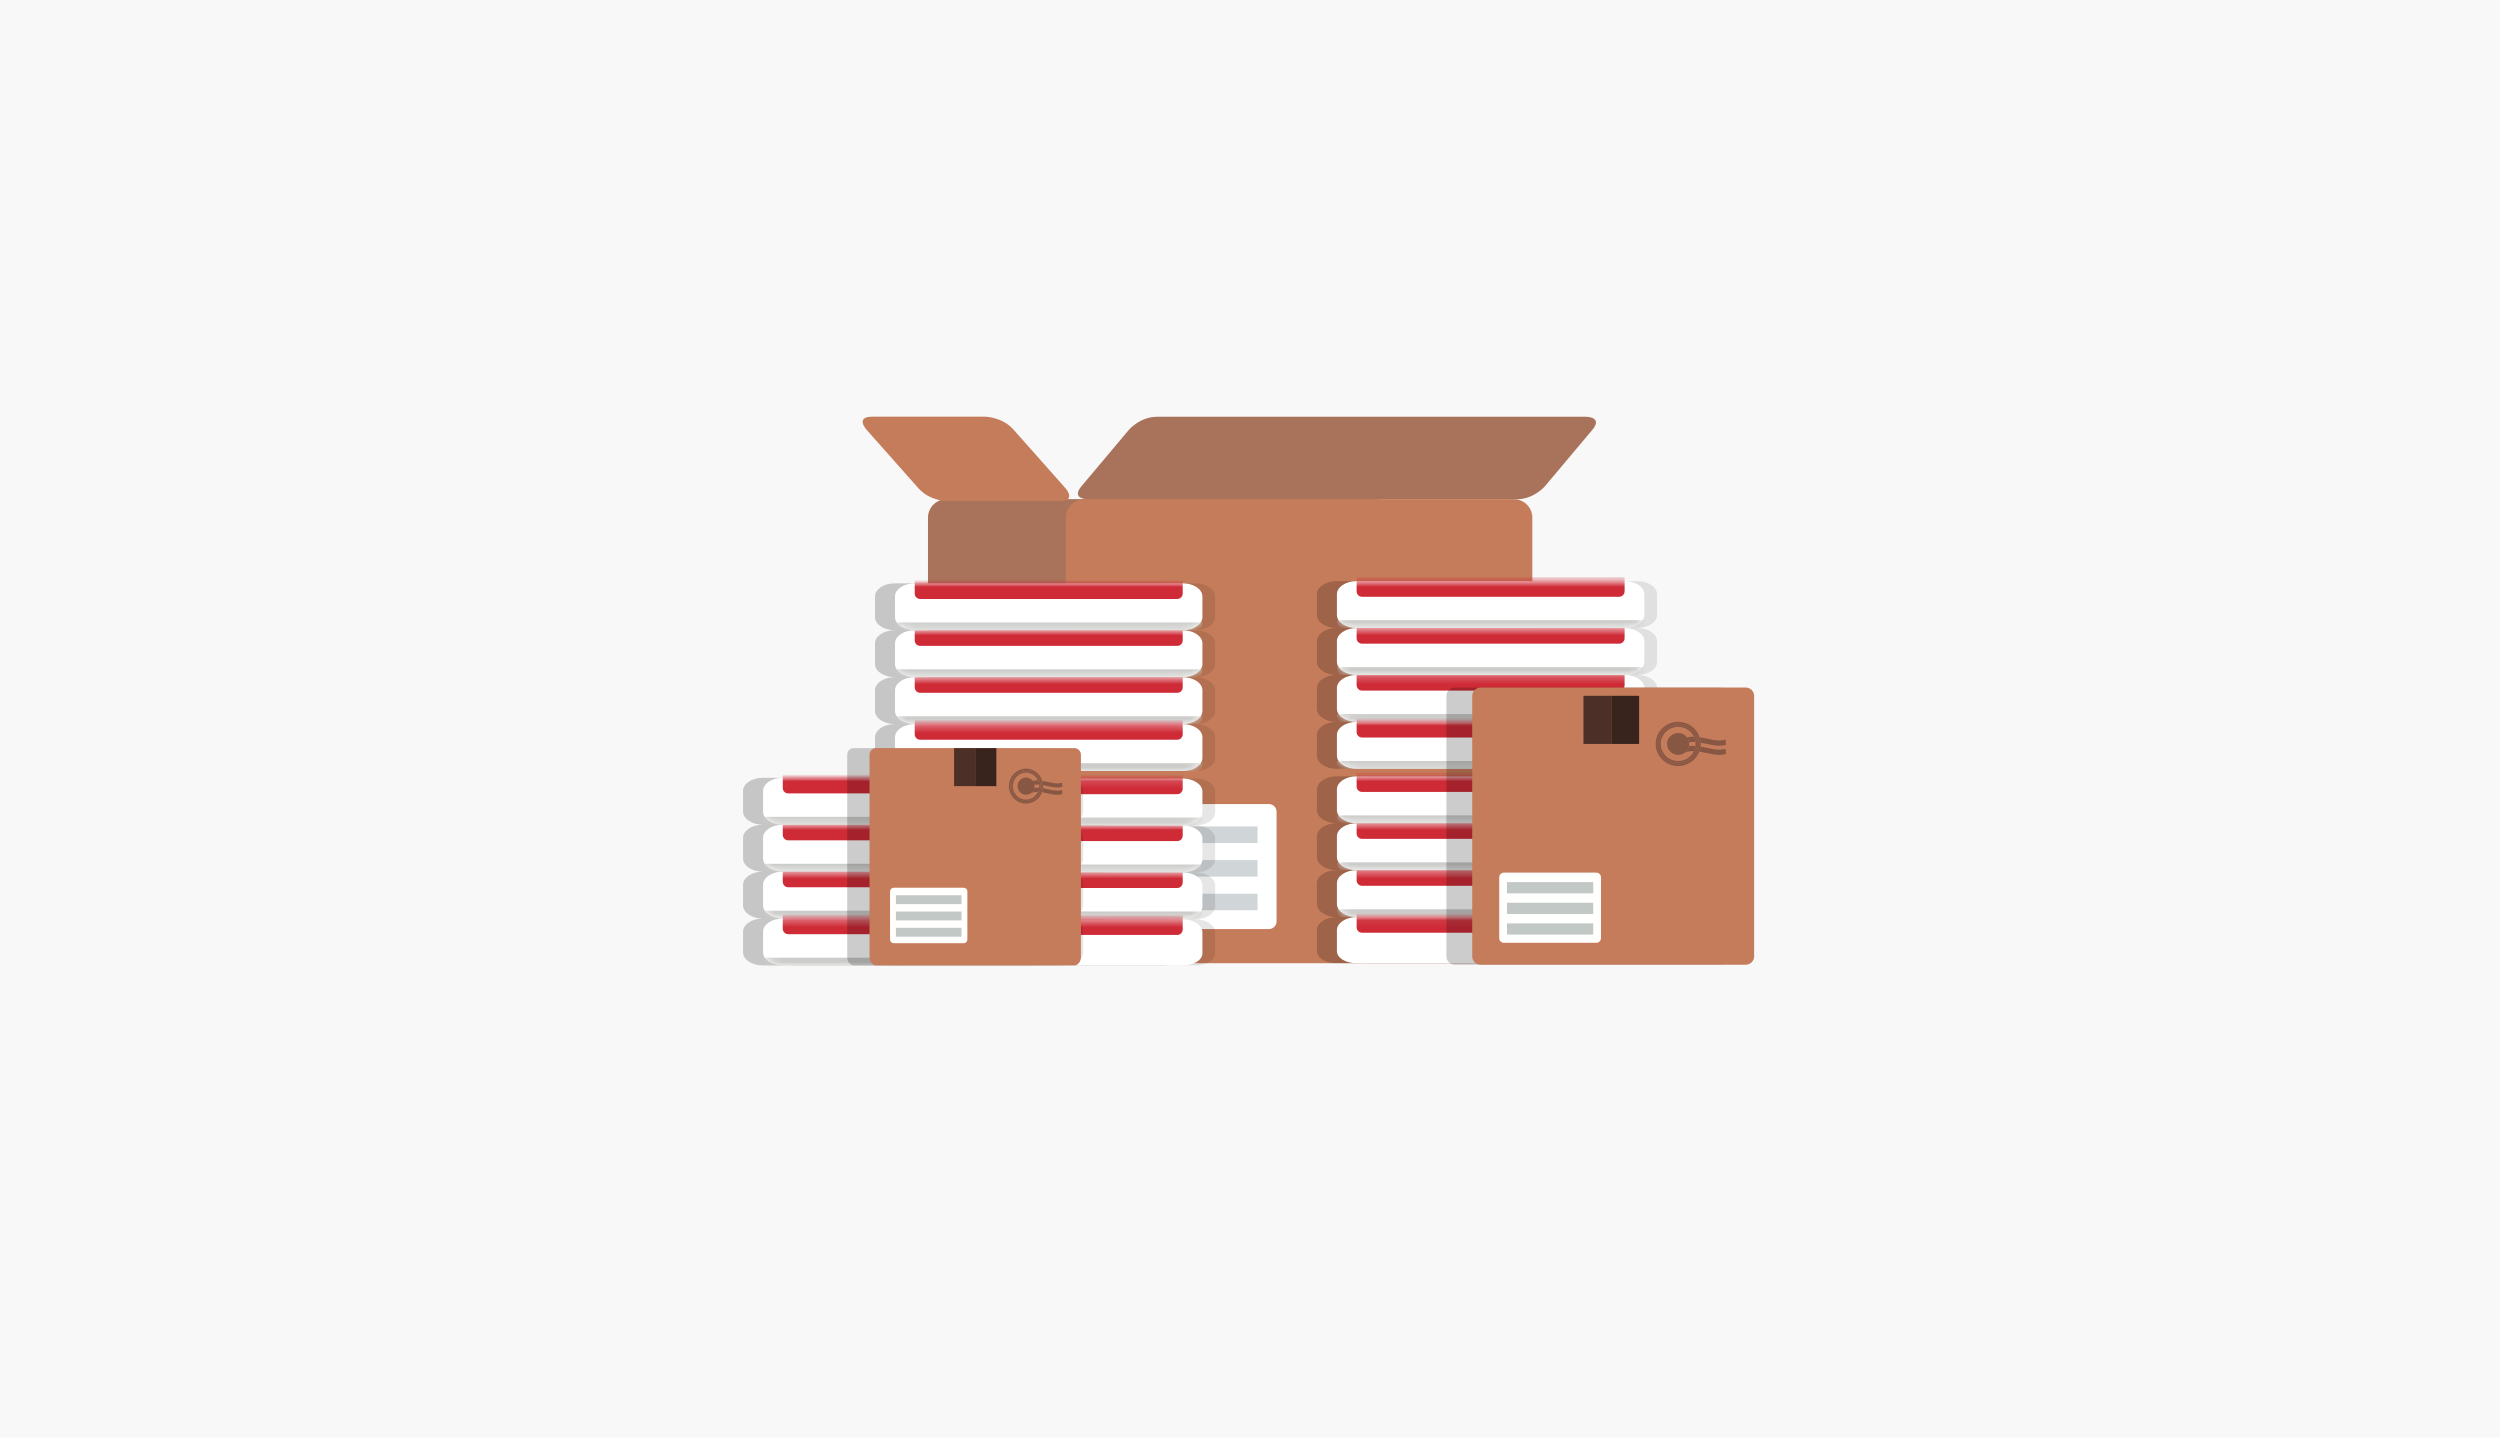 <svg width="360" height="207" viewBox="0 0 360 207" fill="none" xmlns="http://www.w3.org/2000/svg">
<rect width="360" height="207" fill="#F8F8F8"/>
<path d="M198.116 138.52H136.316C134.832 138.52 133.629 137.326 133.629 135.855V74.544C133.629 73.074 134.832 71.879 136.316 71.879H198.116C199.599 71.879 200.803 73.074 200.803 74.544V135.855C200.803 137.326 199.599 138.52 198.116 138.52Z" fill="#A9725A"/>
<path d="M152.589 72.162H136.388C136.388 72.162 133.899 72.162 132.257 70.311L124.754 61.851C124.754 61.851 123.114 60 125.601 60H141.804C141.804 60 144.292 60 145.933 61.851L153.436 70.311C153.436 70.311 155.078 72.162 152.589 72.162Z" fill="#C57C5A"/>
<path d="M218.401 71.896H156.639C156.639 71.896 154.15 71.896 155.742 70.003L162.55 61.906C162.55 61.906 164.141 60.013 166.629 60.013H228.392C228.392 60.013 230.881 60.013 229.288 61.906L222.481 70.003C222.481 70.003 220.89 71.896 218.401 71.896Z" fill="#A9725A"/>
<path d="M217.969 138.705H156.169C154.685 138.705 153.482 137.326 153.482 135.855V74.544C153.482 73.074 154.685 71.879 156.169 71.879H217.969C219.452 71.879 220.656 73.074 220.656 74.544V135.855C220.656 137.326 219.452 138.705 217.969 138.705Z" fill="#C57C5A"/>
<path d="M159.133 116.901C159.133 116.284 159.633 115.784 160.25 115.784H182.709C183.326 115.784 183.826 116.284 183.826 116.901V132.673C183.826 133.29 183.326 133.79 182.709 133.79H160.25C159.633 133.79 159.133 133.29 159.133 132.673V116.901Z" fill="white"/>
<path d="M161.877 128.693H181.083V131.072H161.877V128.693Z" fill="#D0D5D8"/>
<path d="M161.877 123.851H181.083V126.23H161.877V123.851Z" fill="#D0D5D8"/>
<path d="M161.877 119.01H181.083V121.389H161.877V119.01Z" fill="#D0D5D8"/>
<path opacity="0.2" fill-rule="evenodd" clip-rule="evenodd" d="M231.061 111.791H192.472C190.911 111.791 189.634 112.64 189.634 113.677V116.661C189.634 117.699 190.911 118.548 192.472 118.548C190.911 118.548 189.634 119.396 189.634 120.434V123.418C189.634 124.456 190.911 125.304 192.472 125.304C190.911 125.304 189.634 126.153 189.634 127.191V130.175C189.634 131.212 190.909 132.06 192.47 132.061C190.909 132.062 189.634 132.91 189.634 133.948V136.932C189.634 137.969 190.911 138.705 192.472 138.705H231.061C232.623 138.705 233.9 137.969 233.9 136.932V133.948C233.9 132.91 232.625 132.062 231.064 132.061C232.625 132.06 233.9 131.212 233.9 130.175V127.191C233.9 126.153 232.623 125.304 231.061 125.304C232.623 125.304 233.9 124.456 233.9 123.418V120.434C233.9 119.396 232.623 118.548 231.061 118.548C232.623 118.548 233.9 117.699 233.9 116.661V113.677C233.9 112.64 232.623 111.791 231.061 111.791Z" fill="black"/>
<path opacity="0.1" fill-rule="evenodd" clip-rule="evenodd" d="M235.776 111.791H197.187C195.626 111.791 194.348 112.64 194.348 113.677V116.661C194.348 117.699 195.626 118.548 197.187 118.548C195.626 118.548 194.348 119.396 194.348 120.434V123.418C194.348 124.456 195.626 125.304 197.187 125.304C195.626 125.304 194.348 126.153 194.348 127.191V130.175C194.348 131.212 195.624 132.06 197.184 132.061C195.624 132.062 194.348 132.91 194.348 133.948V136.932C194.348 137.969 195.626 138.705 197.187 138.705H235.776C237.338 138.705 238.615 137.969 238.615 136.932V133.948C238.615 132.91 237.339 132.062 235.779 132.061C237.339 132.06 238.615 131.212 238.615 130.175V127.191C238.615 126.153 237.338 125.304 235.776 125.304C237.338 125.304 238.615 124.456 238.615 123.418V120.434C238.615 119.396 237.338 118.548 235.776 118.548C237.338 118.548 238.615 117.699 238.615 116.661V113.677C238.615 112.64 237.338 111.791 235.776 111.791Z" fill="black"/>
<path fill-rule="evenodd" clip-rule="evenodd" d="M195.354 125.304H233.943C235.504 125.304 236.782 126.153 236.782 127.191V130.175C236.782 131.212 235.504 132.061 233.943 132.061H195.354C193.792 132.061 192.515 131.212 192.515 130.175V127.191C192.515 126.153 193.792 125.304 195.354 125.304Z" fill="white"/>
<mask id="mask0" mask-type="alpha" maskUnits="userSpaceOnUse" x="192" y="125" width="45" height="8">
<path fill-rule="evenodd" clip-rule="evenodd" d="M195.354 125.304H233.943C235.504 125.304 236.782 126.153 236.782 127.191V130.175C236.782 131.212 235.504 132.061 233.943 132.061H195.354C193.792 132.061 192.515 131.212 192.515 130.175V127.191C192.515 126.153 193.792 125.304 195.354 125.304Z" fill="white"/>
</mask>
<g mask="url(#mask0)">
<path fill-rule="evenodd" clip-rule="evenodd" d="M195.353 124.741H233.944V126.771C233.944 127.205 233.592 127.557 233.158 127.557H196.138C195.704 127.557 195.353 127.205 195.353 126.771V124.741Z" fill="#CE2B37"/>
<path fill-rule="evenodd" clip-rule="evenodd" d="M192.515 130.935H236.782V131.275C236.782 131.709 236.43 132.061 235.996 132.061H193.301C192.867 132.061 192.515 131.709 192.515 131.275V130.935Z" fill="#CCCCCB"/>
</g>
<path fill-rule="evenodd" clip-rule="evenodd" d="M195.354 132.061H233.943C235.504 132.061 236.782 132.91 236.782 133.948V136.932C236.782 137.969 235.504 138.705 233.943 138.705H195.354C193.792 138.705 192.515 137.969 192.515 136.932V133.948C192.515 132.91 193.792 132.061 195.354 132.061Z" fill="white"/>
<mask id="mask1" mask-type="alpha" maskUnits="userSpaceOnUse" x="192" y="132" width="45" height="7">
<path fill-rule="evenodd" clip-rule="evenodd" d="M195.354 132.061H233.943C235.504 132.061 236.782 132.91 236.782 133.948V136.932C236.782 137.969 235.504 138.705 233.943 138.705H195.354C193.792 138.705 192.515 137.969 192.515 136.932V133.948C192.515 132.91 193.792 132.061 195.354 132.061Z" fill="white"/>
</mask>
<g mask="url(#mask1)">
<path fill-rule="evenodd" clip-rule="evenodd" d="M195.353 131.498H233.944V133.528C233.944 133.962 233.592 134.313 233.158 134.313H196.138C195.704 134.313 195.353 133.962 195.353 133.528V131.498Z" fill="#CE2B37"/>
</g>
<path fill-rule="evenodd" clip-rule="evenodd" d="M195.354 118.548H233.943C235.504 118.548 236.782 119.396 236.782 120.434V123.418C236.782 124.456 235.504 125.304 233.943 125.304H195.354C193.792 125.304 192.515 124.456 192.515 123.418V120.434C192.515 119.396 193.792 118.548 195.354 118.548Z" fill="white"/>
<mask id="mask2" mask-type="alpha" maskUnits="userSpaceOnUse" x="192" y="118" width="45" height="8">
<path fill-rule="evenodd" clip-rule="evenodd" d="M195.354 118.548H233.943C235.504 118.548 236.782 119.396 236.782 120.434V123.418C236.782 124.456 235.504 125.304 233.943 125.304H195.354C193.792 125.304 192.515 124.456 192.515 123.418V120.434C192.515 119.396 193.792 118.548 195.354 118.548Z" fill="white"/>
</mask>
<g mask="url(#mask2)">
<path fill-rule="evenodd" clip-rule="evenodd" d="M195.353 117.985H233.944V120.014C233.944 120.448 233.592 120.8 233.158 120.8H196.138C195.704 120.8 195.353 120.448 195.353 120.014V117.985Z" fill="#CE2B37"/>
<path fill-rule="evenodd" clip-rule="evenodd" d="M192.515 124.178H236.782V124.519C236.782 124.953 236.43 125.304 235.996 125.304H193.301C192.867 125.304 192.515 124.953 192.515 124.519V124.178Z" fill="#CCCCCB"/>
</g>
<path fill-rule="evenodd" clip-rule="evenodd" d="M195.354 111.791H233.943C235.504 111.791 236.782 112.64 236.782 113.677V116.661C236.782 117.699 235.504 118.548 233.943 118.548H195.354C193.792 118.548 192.515 117.699 192.515 116.661V113.677C192.515 112.64 193.792 111.791 195.354 111.791Z" fill="white"/>
<mask id="mask3" mask-type="alpha" maskUnits="userSpaceOnUse" x="192" y="111" width="45" height="8">
<path fill-rule="evenodd" clip-rule="evenodd" d="M195.354 111.791H233.943C235.504 111.791 236.782 112.64 236.782 113.677V116.661C236.782 117.699 235.504 118.548 233.943 118.548H195.354C193.792 118.548 192.515 117.699 192.515 116.661V113.677C192.515 112.64 193.792 111.791 195.354 111.791Z" fill="white"/>
</mask>
<g mask="url(#mask3)">
<path fill-rule="evenodd" clip-rule="evenodd" d="M195.353 111.228H233.944V113.257C233.944 113.691 233.592 114.043 233.158 114.043H196.138C195.704 114.043 195.353 113.691 195.353 113.257V111.228Z" fill="#CE2B37"/>
<path fill-rule="evenodd" clip-rule="evenodd" d="M192.515 117.422H236.782V117.762C236.782 118.196 236.43 118.548 235.996 118.548H193.301C192.867 118.548 192.515 118.196 192.515 117.762V117.422Z" fill="#CCCCCB"/>
</g>
<path opacity="0.2" fill-rule="evenodd" clip-rule="evenodd" d="M231.061 83.683H192.472C190.911 83.683 189.634 84.531 189.634 85.569V88.553C189.634 89.591 190.911 90.44 192.472 90.44C190.911 90.44 189.634 91.288 189.634 92.326V95.31C189.634 96.348 190.911 97.196 192.472 97.196C190.911 97.196 189.634 98.045 189.634 99.083V102.067C189.634 103.104 190.909 103.952 192.47 103.953C190.909 103.954 189.634 104.802 189.634 105.839V108.823C189.634 109.861 190.911 110.71 192.472 110.71H231.061C232.623 110.71 233.9 109.861 233.9 108.823V105.839C233.9 104.802 232.625 103.954 231.064 103.953C232.625 103.952 233.9 103.104 233.9 102.067V99.083C233.9 98.045 232.623 97.196 231.061 97.196C232.623 97.196 233.9 96.348 233.9 95.31V92.326C233.9 91.288 232.623 90.44 231.061 90.44C232.623 90.44 233.9 89.591 233.9 88.553V85.569C233.9 84.531 232.623 83.683 231.061 83.683Z" fill="black"/>
<path opacity="0.1" fill-rule="evenodd" clip-rule="evenodd" d="M235.776 83.683H197.187C195.626 83.683 194.348 84.531 194.348 85.569V88.553C194.348 89.591 195.626 90.44 197.187 90.44C195.626 90.44 194.348 91.288 194.348 92.326V95.31C194.348 96.348 195.626 97.196 197.187 97.196C195.626 97.196 194.348 98.045 194.348 99.083V102.067C194.348 103.104 195.624 103.952 197.184 103.953C195.624 103.954 194.348 104.802 194.348 105.839V108.823C194.348 109.861 195.626 110.71 197.187 110.71H235.776C237.338 110.71 238.615 109.861 238.615 108.823V105.839C238.615 104.802 237.339 103.954 235.779 103.953C237.339 103.952 238.615 103.104 238.615 102.067V99.083C238.615 98.045 237.338 97.196 235.776 97.196C237.338 97.196 238.615 96.348 238.615 95.31V92.326C238.615 91.288 237.338 90.44 235.776 90.44C237.338 90.44 238.615 89.591 238.615 88.553V85.569C238.615 84.531 237.338 83.683 235.776 83.683Z" fill="black"/>
<path fill-rule="evenodd" clip-rule="evenodd" d="M195.354 97.196H233.943C235.504 97.196 236.782 98.045 236.782 99.083V102.067C236.782 103.104 235.504 103.953 233.943 103.953H195.354C193.792 103.953 192.515 103.104 192.515 102.067V99.083C192.515 98.045 193.792 97.196 195.354 97.196Z" fill="white"/>
<mask id="mask4" mask-type="alpha" maskUnits="userSpaceOnUse" x="192" y="97" width="45" height="7">
<path fill-rule="evenodd" clip-rule="evenodd" d="M195.354 97.196H233.943C235.504 97.196 236.782 98.045 236.782 99.083V102.067C236.782 103.104 235.504 103.953 233.943 103.953H195.354C193.792 103.953 192.515 103.104 192.515 102.067V99.083C192.515 98.045 193.792 97.196 195.354 97.196Z" fill="white"/>
</mask>
<g mask="url(#mask4)">
<path fill-rule="evenodd" clip-rule="evenodd" d="M195.353 96.633H233.944V98.663C233.944 99.097 233.592 99.449 233.158 99.449H196.138C195.704 99.449 195.353 99.097 195.353 98.663V96.633Z" fill="#CE2B37"/>
<path fill-rule="evenodd" clip-rule="evenodd" d="M192.515 102.827H236.782V103.167C236.782 103.601 236.43 103.953 235.996 103.953H193.301C192.867 103.953 192.515 103.601 192.515 103.167V102.827Z" fill="#CCCCCB"/>
</g>
<path fill-rule="evenodd" clip-rule="evenodd" d="M195.354 103.953H233.943C235.504 103.953 236.782 104.802 236.782 105.839V108.823C236.782 109.861 235.504 110.71 233.943 110.71H195.354C193.792 110.71 192.515 109.861 192.515 108.823V105.839C192.515 104.802 193.792 103.953 195.354 103.953Z" fill="white"/>
<mask id="mask5" mask-type="alpha" maskUnits="userSpaceOnUse" x="192" y="103" width="45" height="8">
<path fill-rule="evenodd" clip-rule="evenodd" d="M195.354 103.953H233.943C235.504 103.953 236.782 104.802 236.782 105.839V108.823C236.782 109.861 235.504 110.71 233.943 110.71H195.354C193.792 110.71 192.515 109.861 192.515 108.823V105.839C192.515 104.802 193.792 103.953 195.354 103.953Z" fill="white"/>
</mask>
<g mask="url(#mask5)">
<path fill-rule="evenodd" clip-rule="evenodd" d="M192.515 109.584H236.782V109.924C236.782 110.358 236.43 110.71 235.996 110.71H193.301C192.867 110.71 192.515 110.358 192.515 109.924V109.584Z" fill="#CCCCCB"/>
<path fill-rule="evenodd" clip-rule="evenodd" d="M195.353 103.39H233.944V105.419C233.944 105.853 233.592 106.205 233.158 106.205H196.138C195.704 106.205 195.353 105.853 195.353 105.419V103.39Z" fill="#CE2B37"/>
</g>
<path fill-rule="evenodd" clip-rule="evenodd" d="M195.354 90.44H233.943C235.504 90.44 236.782 91.288 236.782 92.326V95.31C236.782 96.348 235.504 97.196 233.943 97.196H195.354C193.792 97.196 192.515 96.348 192.515 95.31V92.326C192.515 91.288 193.792 90.44 195.354 90.44Z" fill="white"/>
<mask id="mask6" mask-type="alpha" maskUnits="userSpaceOnUse" x="192" y="90" width="45" height="8">
<path fill-rule="evenodd" clip-rule="evenodd" d="M195.354 90.44H233.943C235.504 90.44 236.782 91.288 236.782 92.326V95.31C236.782 96.348 235.504 97.196 233.943 97.196H195.354C193.792 97.196 192.515 96.348 192.515 95.31V92.326C192.515 91.288 193.792 90.44 195.354 90.44Z" fill="white"/>
</mask>
<g mask="url(#mask6)">
<path fill-rule="evenodd" clip-rule="evenodd" d="M195.353 89.876H233.944V91.906C233.944 92.34 233.592 92.692 233.158 92.692H196.138C195.704 92.692 195.353 92.34 195.353 91.906V89.876Z" fill="#CE2B37"/>
<path fill-rule="evenodd" clip-rule="evenodd" d="M192.515 96.07H236.782V96.41C236.782 96.844 236.43 97.196 235.996 97.196H193.301C192.867 97.196 192.515 96.844 192.515 96.41V96.07Z" fill="#CCCCCB"/>
</g>
<path fill-rule="evenodd" clip-rule="evenodd" d="M195.354 83.683H233.943C235.504 83.683 236.782 84.531 236.782 85.569V88.553C236.782 89.591 235.504 90.44 233.943 90.44H195.354C193.792 90.44 192.515 89.591 192.515 88.553V85.569C192.515 84.531 193.792 83.683 195.354 83.683Z" fill="white"/>
<mask id="mask7" mask-type="alpha" maskUnits="userSpaceOnUse" x="192" y="83" width="45" height="8">
<path fill-rule="evenodd" clip-rule="evenodd" d="M195.354 83.683H233.943C235.504 83.683 236.782 84.531 236.782 85.569V88.553C236.782 89.591 235.504 90.44 233.943 90.44H195.354C193.792 90.44 192.515 89.591 192.515 88.553V85.569C192.515 84.531 193.792 83.683 195.354 83.683Z" fill="white"/>
</mask>
<g mask="url(#mask7)">
<path fill-rule="evenodd" clip-rule="evenodd" d="M195.353 83.12H233.944V85.149C233.944 85.583 233.592 85.935 233.158 85.935H196.138C195.704 85.935 195.353 85.583 195.353 85.149V83.12Z" fill="#CE2B37"/>
<path fill-rule="evenodd" clip-rule="evenodd" d="M192.515 89.313H236.782V89.654C236.782 90.088 236.43 90.439 235.996 90.439H193.301C192.867 90.439 192.515 90.088 192.515 89.654V89.313Z" fill="#CCCCCB"/>
</g>
<path opacity="0.2" fill-rule="evenodd" clip-rule="evenodd" d="M167.428 112.108H128.839C127.277 112.108 126 112.957 126 113.994V116.978C126 118.016 127.277 118.865 128.839 118.865C127.277 118.865 126 119.714 126 120.751V123.735C126 124.773 127.277 125.622 128.839 125.622C127.277 125.622 126 126.47 126 127.508V130.492C126 131.529 127.276 132.377 128.836 132.378C127.276 132.379 126 133.228 126 134.265V137.249C126 138.286 127.277 139.022 128.839 139.022H167.428C168.989 139.022 170.267 138.286 170.267 137.249V134.265C170.267 133.228 168.991 132.379 167.431 132.378C168.991 132.377 170.267 131.529 170.267 130.492V127.508C170.267 126.47 168.989 125.622 167.428 125.622C168.989 125.622 170.267 124.773 170.267 123.735V120.751C170.267 119.714 168.989 118.865 167.428 118.865C168.989 118.865 170.267 118.016 170.267 116.978V113.994C170.267 112.957 168.989 112.108 167.428 112.108Z" fill="black"/>
<path opacity="0.1" fill-rule="evenodd" clip-rule="evenodd" d="M172.143 112.108H133.554C131.992 112.108 130.715 112.957 130.715 113.994V116.978C130.715 118.016 131.992 118.865 133.554 118.865C131.992 118.865 130.715 119.714 130.715 120.751V123.735C130.715 124.773 131.992 125.622 133.554 125.622C131.992 125.622 130.715 126.47 130.715 127.508V130.492C130.715 131.529 131.991 132.377 133.551 132.378C131.991 132.379 130.715 133.228 130.715 134.265V137.249C130.715 138.286 131.992 139.022 133.554 139.022H172.143C173.704 139.022 174.982 138.286 174.982 137.249V134.265C174.982 133.228 173.706 132.379 172.145 132.378C173.706 132.377 174.982 131.529 174.982 130.492V127.508C174.982 126.47 173.704 125.622 172.143 125.622C173.704 125.622 174.982 124.773 174.982 123.735V120.751C174.982 119.714 173.704 118.865 172.143 118.865C173.704 118.865 174.982 118.016 174.982 116.978V113.994C174.982 112.957 173.704 112.108 172.143 112.108Z" fill="black"/>
<path fill-rule="evenodd" clip-rule="evenodd" d="M131.72 125.622H170.309C171.871 125.622 173.148 126.47 173.148 127.508V130.492C173.148 131.53 171.871 132.378 170.309 132.378H131.72C130.159 132.378 128.881 131.53 128.881 130.492V127.508C128.881 126.47 130.159 125.622 131.72 125.622Z" fill="white"/>
<mask id="mask8" mask-type="alpha" maskUnits="userSpaceOnUse" x="128" y="125" width="46" height="8">
<path fill-rule="evenodd" clip-rule="evenodd" d="M131.72 125.622H170.309C171.871 125.622 173.148 126.47 173.148 127.508V130.492C173.148 131.53 171.871 132.378 170.309 132.378H131.72C130.159 132.378 128.881 131.53 128.881 130.492V127.508C128.881 126.47 130.159 125.622 131.72 125.622Z" fill="white"/>
</mask>
<g mask="url(#mask8)">
<path fill-rule="evenodd" clip-rule="evenodd" d="M131.719 125.059H170.31V127.088C170.31 127.522 169.959 127.874 169.525 127.874H132.505C132.071 127.874 131.719 127.522 131.719 127.088V125.059Z" fill="#CE2B37"/>
<path fill-rule="evenodd" clip-rule="evenodd" d="M128.881 131.252H173.148V131.592C173.148 132.026 172.796 132.378 172.362 132.378H129.667C129.233 132.378 128.881 132.026 128.881 131.592V131.252Z" fill="#CCCCCB"/>
</g>
<path fill-rule="evenodd" clip-rule="evenodd" d="M131.72 132.378H170.309C171.871 132.378 173.148 133.227 173.148 134.265V137.249C173.148 138.286 171.871 139.022 170.309 139.022H131.72C130.159 139.022 128.881 138.286 128.881 137.249V134.265C128.881 133.227 130.159 132.378 131.72 132.378Z" fill="white"/>
<mask id="mask9" mask-type="alpha" maskUnits="userSpaceOnUse" x="128" y="132" width="46" height="8">
<path fill-rule="evenodd" clip-rule="evenodd" d="M131.72 132.378H170.309C171.871 132.378 173.148 133.227 173.148 134.265V137.249C173.148 138.286 171.871 139.022 170.309 139.022H131.72C130.159 139.022 128.881 138.286 128.881 137.249V134.265C128.881 133.227 130.159 132.378 131.72 132.378Z" fill="white"/>
</mask>
<g mask="url(#mask9)">
<path fill-rule="evenodd" clip-rule="evenodd" d="M131.719 131.815H170.31V133.845C170.31 134.279 169.959 134.631 169.525 134.631H132.505C132.071 134.631 131.719 134.279 131.719 133.845V131.815Z" fill="#CE2B37"/>
</g>
<path fill-rule="evenodd" clip-rule="evenodd" d="M131.72 118.865H170.309C171.871 118.865 173.148 119.714 173.148 120.751V123.735C173.148 124.773 171.871 125.622 170.309 125.622H131.72C130.159 125.622 128.881 124.773 128.881 123.735V120.751C128.881 119.714 130.159 118.865 131.72 118.865Z" fill="white"/>
<mask id="mask10" mask-type="alpha" maskUnits="userSpaceOnUse" x="128" y="118" width="46" height="8">
<path fill-rule="evenodd" clip-rule="evenodd" d="M131.72 118.865H170.309C171.871 118.865 173.148 119.714 173.148 120.751V123.735C173.148 124.773 171.871 125.622 170.309 125.622H131.72C130.159 125.622 128.881 124.773 128.881 123.735V120.751C128.881 119.714 130.159 118.865 131.72 118.865Z" fill="white"/>
</mask>
<g mask="url(#mask10)">
<path fill-rule="evenodd" clip-rule="evenodd" d="M131.719 118.302H170.31V120.331C170.31 120.765 169.959 121.117 169.525 121.117H132.505C132.071 121.117 131.719 120.765 131.719 120.331V118.302Z" fill="#CE2B37"/>
<path fill-rule="evenodd" clip-rule="evenodd" d="M128.881 124.495H173.148V124.836C173.148 125.27 172.796 125.622 172.362 125.622H129.667C129.233 125.622 128.881 125.27 128.881 124.836V124.495Z" fill="#CCCCCB"/>
</g>
<path fill-rule="evenodd" clip-rule="evenodd" d="M131.72 112.108H170.309C171.871 112.108 173.148 112.957 173.148 113.994V116.978C173.148 118.016 171.871 118.865 170.309 118.865H131.72C130.159 118.865 128.881 118.016 128.881 116.978V113.994C128.881 112.957 130.159 112.108 131.72 112.108Z" fill="white"/>
<mask id="mask11" mask-type="alpha" maskUnits="userSpaceOnUse" x="128" y="112" width="46" height="7">
<path fill-rule="evenodd" clip-rule="evenodd" d="M131.72 112.108H170.309C171.871 112.108 173.148 112.957 173.148 113.994V116.978C173.148 118.016 171.871 118.865 170.309 118.865H131.72C130.159 118.865 128.881 118.016 128.881 116.978V113.994C128.881 112.957 130.159 112.108 131.72 112.108Z" fill="white"/>
</mask>
<g mask="url(#mask11)">
<path fill-rule="evenodd" clip-rule="evenodd" d="M131.719 111.545H170.31V113.574C170.31 114.009 169.959 114.36 169.525 114.36H132.505C132.071 114.36 131.719 114.009 131.719 113.574V111.545Z" fill="#CE2B37"/>
<path fill-rule="evenodd" clip-rule="evenodd" d="M128.881 117.739H173.148V118.079C173.148 118.513 172.796 118.865 172.362 118.865H129.667C129.233 118.865 128.881 118.513 128.881 118.079V117.739Z" fill="#CCCCCB"/>
</g>
<path opacity="0.2" fill-rule="evenodd" clip-rule="evenodd" d="M167.428 84H128.839C127.277 84 126 84.849 126 85.886V88.87C126 89.908 127.277 90.757 128.839 90.757C127.277 90.757 126 91.606 126 92.643V95.627C126 96.665 127.277 97.513 128.839 97.513C127.277 97.513 126 98.362 126 99.4V102.384C126 103.421 127.276 104.269 128.836 104.27C127.276 104.271 126 105.12 126 106.157V109.141C126 110.178 127.277 111.027 128.839 111.027H167.428C168.989 111.027 170.267 110.178 170.267 109.141V106.157C170.267 105.12 168.991 104.271 167.431 104.27C168.991 104.269 170.267 103.421 170.267 102.384V99.4C170.267 98.362 168.989 97.513 167.428 97.513C168.989 97.513 170.267 96.665 170.267 95.627V92.643C170.267 91.606 168.989 90.757 167.428 90.757C168.989 90.757 170.267 89.908 170.267 88.87V85.886C170.267 84.849 168.989 84 167.428 84Z" fill="black"/>
<path opacity="0.1" fill-rule="evenodd" clip-rule="evenodd" d="M172.143 84H133.554C131.992 84 130.715 84.849 130.715 85.886V88.87C130.715 89.908 131.992 90.757 133.554 90.757C131.992 90.757 130.715 91.606 130.715 92.643V95.627C130.715 96.665 131.992 97.513 133.554 97.513C131.992 97.513 130.715 98.362 130.715 99.4V102.384C130.715 103.421 131.991 104.269 133.551 104.27C131.991 104.271 130.715 105.12 130.715 106.157V109.141C130.715 110.178 131.992 111.027 133.554 111.027H172.143C173.704 111.027 174.982 110.178 174.982 109.141V106.157C174.982 105.12 173.706 104.271 172.145 104.27C173.706 104.269 174.982 103.421 174.982 102.384V99.4C174.982 98.362 173.704 97.513 172.143 97.513C173.704 97.513 174.982 96.665 174.982 95.627V92.643C174.982 91.606 173.704 90.757 172.143 90.757C173.704 90.757 174.982 89.908 174.982 88.87V85.886C174.982 84.849 173.704 84 172.143 84Z" fill="black"/>
<path fill-rule="evenodd" clip-rule="evenodd" d="M131.72 97.513H170.309C171.871 97.513 173.148 98.362 173.148 99.4V102.384C173.148 103.422 171.871 104.27 170.309 104.27H131.72C130.159 104.27 128.881 103.422 128.881 102.384V99.4C128.881 98.362 130.159 97.513 131.72 97.513Z" fill="white"/>
<mask id="mask12" mask-type="alpha" maskUnits="userSpaceOnUse" x="128" y="97" width="46" height="8">
<path fill-rule="evenodd" clip-rule="evenodd" d="M131.72 97.513H170.309C171.871 97.513 173.148 98.362 173.148 99.4V102.384C173.148 103.422 171.871 104.27 170.309 104.27H131.72C130.159 104.27 128.881 103.422 128.881 102.384V99.4C128.881 98.362 130.159 97.513 131.72 97.513Z" fill="white"/>
</mask>
<g mask="url(#mask12)">
<path fill-rule="evenodd" clip-rule="evenodd" d="M131.719 96.95H170.31V98.98C170.31 99.414 169.959 99.766 169.525 99.766H132.505C132.071 99.766 131.719 99.414 131.719 98.98V96.95Z" fill="#CE2B37"/>
<path fill-rule="evenodd" clip-rule="evenodd" d="M128.881 103.144H173.148V103.484C173.148 103.918 172.796 104.27 172.362 104.27H129.667C129.233 104.27 128.881 103.918 128.881 103.484V103.144Z" fill="#CCCCCB"/>
</g>
<path fill-rule="evenodd" clip-rule="evenodd" d="M131.72 104.27H170.309C171.871 104.27 173.148 105.119 173.148 106.157V109.141C173.148 110.178 171.871 111.027 170.309 111.027H131.72C130.159 111.027 128.881 110.178 128.881 109.141V106.157C128.881 105.119 130.159 104.27 131.72 104.27Z" fill="white"/>
<mask id="mask13" mask-type="alpha" maskUnits="userSpaceOnUse" x="128" y="104" width="46" height="8">
<path fill-rule="evenodd" clip-rule="evenodd" d="M131.72 104.27H170.309C171.871 104.27 173.148 105.119 173.148 106.157V109.141C173.148 110.178 171.871 111.027 170.309 111.027H131.72C130.159 111.027 128.881 110.178 128.881 109.141V106.157C128.881 105.119 130.159 104.27 131.72 104.27Z" fill="white"/>
</mask>
<g mask="url(#mask13)">
<path fill-rule="evenodd" clip-rule="evenodd" d="M128.881 109.901H173.148V110.241C173.148 110.675 172.796 111.027 172.362 111.027H129.667C129.233 111.027 128.881 110.675 128.881 110.241V109.901Z" fill="#CCCCCB"/>
<path fill-rule="evenodd" clip-rule="evenodd" d="M131.719 103.707H170.31V105.737C170.31 106.171 169.959 106.523 169.525 106.523H132.505C132.071 106.523 131.719 106.171 131.719 105.737V103.707Z" fill="#CE2B37"/>
</g>
<path fill-rule="evenodd" clip-rule="evenodd" d="M131.72 90.757H170.309C171.871 90.757 173.148 91.606 173.148 92.643V95.627C173.148 96.665 171.871 97.513 170.309 97.513H131.72C130.159 97.513 128.881 96.665 128.881 95.627V92.643C128.881 91.606 130.159 90.757 131.72 90.757Z" fill="white"/>
<mask id="mask14" mask-type="alpha" maskUnits="userSpaceOnUse" x="128" y="90" width="46" height="8">
<path fill-rule="evenodd" clip-rule="evenodd" d="M131.72 90.757H170.309C171.871 90.757 173.148 91.606 173.148 92.643V95.627C173.148 96.665 171.871 97.513 170.309 97.513H131.72C130.159 97.513 128.881 96.665 128.881 95.627V92.643C128.881 91.606 130.159 90.757 131.72 90.757Z" fill="white"/>
</mask>
<g mask="url(#mask14)">
<path fill-rule="evenodd" clip-rule="evenodd" d="M131.719 90.194H170.31V92.223C170.31 92.657 169.959 93.009 169.525 93.009H132.505C132.071 93.009 131.719 92.657 131.719 92.223V90.194Z" fill="#CE2B37"/>
<path fill-rule="evenodd" clip-rule="evenodd" d="M128.881 96.387H173.148V96.728C173.148 97.162 172.796 97.513 172.362 97.513H129.667C129.233 97.513 128.881 97.162 128.881 96.728V96.387Z" fill="#CCCCCB"/>
</g>
<path fill-rule="evenodd" clip-rule="evenodd" d="M131.72 84H170.309C171.871 84 173.148 84.849 173.148 85.886V88.87C173.148 89.908 171.871 90.757 170.309 90.757H131.72C130.159 90.757 128.881 89.908 128.881 88.87V85.886C128.881 84.849 130.159 84 131.72 84Z" fill="white"/>
<mask id="mask15" mask-type="alpha" maskUnits="userSpaceOnUse" x="128" y="84" width="46" height="7">
<path fill-rule="evenodd" clip-rule="evenodd" d="M131.72 84H170.309C171.871 84 173.148 84.849 173.148 85.886V88.87C173.148 89.908 171.871 90.757 170.309 90.757H131.72C130.159 90.757 128.881 89.908 128.881 88.87V85.886C128.881 84.849 130.159 84 131.72 84Z" fill="white"/>
</mask>
<g mask="url(#mask15)">
<path fill-rule="evenodd" clip-rule="evenodd" d="M131.719 83.437H170.31V85.466C170.31 85.9 169.959 86.252 169.525 86.252H132.505C132.071 86.252 131.719 85.9 131.719 85.466V83.437Z" fill="#CE2B37"/>
<path fill-rule="evenodd" clip-rule="evenodd" d="M128.881 89.631H173.148V89.971C173.148 90.405 172.796 90.757 172.362 90.757H129.667C129.233 90.757 128.881 90.405 128.881 89.971V89.631Z" fill="#CCCCCB"/>
</g>
<path opacity="0.2" fill-rule="evenodd" clip-rule="evenodd" d="M148.428 112H109.839C108.277 112 107 112.849 107 113.886V116.87C107 117.908 108.277 118.757 109.839 118.757C108.277 118.757 107 119.605 107 120.643V123.627C107 124.665 108.277 125.514 109.839 125.514C108.277 125.514 107 126.362 107 127.4V130.384C107 131.421 108.276 132.269 109.836 132.27C108.276 132.271 107 133.12 107 134.157V137.141C107 138.178 108.277 139.027 109.839 139.027H148.428C149.989 139.027 151.267 138.178 151.267 137.141V134.157C151.267 133.12 149.991 132.271 148.431 132.27C149.991 132.269 151.267 131.421 151.267 130.384V127.4C151.267 126.362 149.989 125.514 148.428 125.514C149.989 125.514 151.267 124.665 151.267 123.627V120.643C151.267 119.605 149.989 118.757 148.428 118.757C149.989 118.757 151.267 117.908 151.267 116.87V113.886C151.267 112.849 149.989 112 148.428 112Z" fill="black"/>
<path opacity="0.1" fill-rule="evenodd" clip-rule="evenodd" d="M153.143 112H114.554C112.992 112 111.715 112.849 111.715 113.886V116.87C111.715 117.908 112.992 118.757 114.554 118.757C112.992 118.757 111.715 119.605 111.715 120.643V123.627C111.715 124.665 112.992 125.514 114.554 125.514C112.992 125.514 111.715 126.362 111.715 127.4V130.384C111.715 131.421 112.991 132.269 114.551 132.27C112.991 132.271 111.715 133.12 111.715 134.157V137.141C111.715 138.178 112.992 139.027 114.554 139.027H153.143C154.704 139.027 155.982 138.178 155.982 137.141V134.157C155.982 133.12 154.706 132.271 153.145 132.27C154.706 132.269 155.982 131.421 155.982 130.384V127.4C155.982 126.362 154.704 125.514 153.143 125.514C154.704 125.514 155.982 124.665 155.982 123.627V120.643C155.982 119.605 154.704 118.757 153.143 118.757C154.704 118.757 155.982 117.908 155.982 116.87V113.886C155.982 112.849 154.704 112 153.143 112Z" fill="black"/>
<path fill-rule="evenodd" clip-rule="evenodd" d="M112.72 125.513H151.309C152.871 125.513 154.148 126.362 154.148 127.4V130.384C154.148 131.422 152.871 132.27 151.309 132.27H112.72C111.159 132.27 109.881 131.422 109.881 130.384V127.4C109.881 126.362 111.159 125.513 112.72 125.513Z" fill="white"/>
<mask id="mask16" mask-type="alpha" maskUnits="userSpaceOnUse" x="109" y="125" width="46" height="8">
<path fill-rule="evenodd" clip-rule="evenodd" d="M112.72 125.513H151.309C152.871 125.513 154.148 126.362 154.148 127.4V130.384C154.148 131.422 152.871 132.27 151.309 132.27H112.72C111.159 132.27 109.881 131.422 109.881 130.384V127.4C109.881 126.362 111.159 125.513 112.72 125.513Z" fill="white"/>
</mask>
<g mask="url(#mask16)">
<path fill-rule="evenodd" clip-rule="evenodd" d="M112.719 124.95H151.31V126.98C151.31 127.414 150.959 127.766 150.525 127.766H113.505C113.071 127.766 112.719 127.414 112.719 126.98V124.95Z" fill="#CE2B37"/>
<path fill-rule="evenodd" clip-rule="evenodd" d="M109.881 131.144H154.148V131.484C154.148 131.918 153.796 132.27 153.362 132.27H110.667C110.233 132.27 109.881 131.918 109.881 131.484V131.144Z" fill="#CCCCCB"/>
</g>
<path fill-rule="evenodd" clip-rule="evenodd" d="M112.72 132.27H151.309C152.871 132.27 154.148 133.119 154.148 134.157V137.141C154.148 138.178 152.871 139.027 151.309 139.027H112.72C111.159 139.027 109.881 138.178 109.881 137.141V134.157C109.881 133.119 111.159 132.27 112.72 132.27Z" fill="white"/>
<mask id="mask17" mask-type="alpha" maskUnits="userSpaceOnUse" x="109" y="132" width="46" height="8">
<path fill-rule="evenodd" clip-rule="evenodd" d="M112.72 132.27H151.309C152.871 132.27 154.148 133.119 154.148 134.157V137.141C154.148 138.178 152.871 139.027 151.309 139.027H112.72C111.159 139.027 109.881 138.178 109.881 137.141V134.157C109.881 133.119 111.159 132.27 112.72 132.27Z" fill="white"/>
</mask>
<g mask="url(#mask17)">
<path fill-rule="evenodd" clip-rule="evenodd" d="M109.881 137.901H154.148V138.241C154.148 138.675 153.796 139.027 153.362 139.027H110.667C110.233 139.027 109.881 138.675 109.881 138.241V137.901Z" fill="#CCCCCB"/>
<path fill-rule="evenodd" clip-rule="evenodd" d="M112.719 131.707H151.31V133.737C151.31 134.171 150.959 134.523 150.525 134.523H113.505C113.071 134.523 112.719 134.171 112.719 133.737V131.707Z" fill="#CE2B37"/>
</g>
<path fill-rule="evenodd" clip-rule="evenodd" d="M112.72 118.757H151.309C152.871 118.757 154.148 119.605 154.148 120.643V123.627C154.148 124.665 152.871 125.514 151.309 125.514H112.72C111.159 125.514 109.881 124.665 109.881 123.627V120.643C109.881 119.605 111.159 118.757 112.72 118.757Z" fill="white"/>
<mask id="mask18" mask-type="alpha" maskUnits="userSpaceOnUse" x="109" y="118" width="46" height="8">
<path fill-rule="evenodd" clip-rule="evenodd" d="M112.72 118.757H151.309C152.871 118.757 154.148 119.605 154.148 120.643V123.627C154.148 124.665 152.871 125.514 151.309 125.514H112.72C111.159 125.514 109.881 124.665 109.881 123.627V120.643C109.881 119.605 111.159 118.757 112.72 118.757Z" fill="white"/>
</mask>
<g mask="url(#mask18)">
<path fill-rule="evenodd" clip-rule="evenodd" d="M112.719 118.194H151.31V120.223C151.31 120.657 150.959 121.009 150.525 121.009H113.505C113.071 121.009 112.719 120.657 112.719 120.223V118.194Z" fill="#CE2B37"/>
<path fill-rule="evenodd" clip-rule="evenodd" d="M109.881 124.387H154.148V124.728C154.148 125.162 153.796 125.514 153.362 125.514H110.667C110.233 125.514 109.881 125.162 109.881 124.728V124.387Z" fill="#CCCCCB"/>
</g>
<path fill-rule="evenodd" clip-rule="evenodd" d="M112.72 112H151.309C152.871 112 154.148 112.849 154.148 113.886V116.87C154.148 117.908 152.871 118.757 151.309 118.757H112.72C111.159 118.757 109.881 117.908 109.881 116.87V113.886C109.881 112.849 111.159 112 112.72 112Z" fill="white"/>
<mask id="mask19" mask-type="alpha" maskUnits="userSpaceOnUse" x="109" y="112" width="46" height="7">
<path fill-rule="evenodd" clip-rule="evenodd" d="M112.72 112H151.309C152.871 112 154.148 112.849 154.148 113.886V116.87C154.148 117.908 152.871 118.757 151.309 118.757H112.72C111.159 118.757 109.881 117.908 109.881 116.87V113.886C109.881 112.849 111.159 112 112.72 112Z" fill="white"/>
</mask>
<g mask="url(#mask19)">
<path fill-rule="evenodd" clip-rule="evenodd" d="M112.719 111.437H151.31V113.466C151.31 113.9 150.959 114.252 150.525 114.252H113.505C113.071 114.252 112.719 113.9 112.719 113.466V111.437Z" fill="#CE2B37"/>
<path fill-rule="evenodd" clip-rule="evenodd" d="M109.881 117.631H154.148V117.971C154.148 118.405 153.796 118.757 153.362 118.757H110.667C110.233 118.757 109.881 118.405 109.881 117.971V117.631Z" fill="#CCCCCB"/>
</g>
<path fill-rule="evenodd" clip-rule="evenodd" d="M151.508 139.022H122.933C122.42 139.022 122 138.411 122 137.886V108.684C122 108.159 122.42 107.73 122.933 107.73H151.508C152.021 107.73 152.441 108.159 152.441 108.684V137.886C152.441 138.411 152.021 139.022 151.508 139.022Z" fill="black" fill-opacity="0.2"/>
<path fill-rule="evenodd" clip-rule="evenodd" d="M154.719 139.022H126.145C125.632 139.022 125.211 138.411 125.211 137.886V108.684C125.211 108.159 125.632 107.73 126.145 107.73H154.719C155.232 107.73 155.653 108.159 155.653 108.684V137.886C155.653 138.411 155.232 139.022 154.719 139.022Z" fill="#C57C5A"/>
<path fill-rule="evenodd" clip-rule="evenodd" d="M140.432 113.204H137.388V107.73H140.432H140.432V113.204" fill="#4C3027"/>
<path fill-rule="evenodd" clip-rule="evenodd" d="M143.476 113.204H140.432H140.432V107.73H143.476V113.204" fill="#39241D"/>
<path fill-rule="evenodd" clip-rule="evenodd" d="M140.432 107.73H140.432V113.204H140.432V107.73Z" fill="#180E0C"/>
<path fill-rule="evenodd" clip-rule="evenodd" d="M152.268 113.404C151.798 113.404 151.314 113.296 150.839 113.19C150.629 113.144 150.416 113.096 150.204 113.058C150.192 112.844 150.154 112.638 150.093 112.441C150.349 112.483 150.606 112.539 150.86 112.596C151.347 112.704 151.816 112.809 152.265 112.809C152.497 112.809 152.724 112.781 152.945 112.711L152.974 113.304C152.745 113.375 152.509 113.404 152.268 113.404M148.951 113.012C148.92 112.809 148.841 112.621 148.726 112.463C148.947 112.403 149.172 112.379 149.399 112.379C149.423 112.379 149.448 112.379 149.472 112.38C149.558 112.567 149.616 112.77 149.64 112.984C149.559 112.979 149.479 112.976 149.399 112.976C149.248 112.976 149.099 112.987 148.951 113.012" fill="#885744"/>
<path fill-rule="evenodd" clip-rule="evenodd" d="M152.267 114.448C151.798 114.448 151.313 114.34 150.839 114.234C150.579 114.176 150.317 114.118 150.055 114.077C150.122 113.894 150.168 113.701 150.191 113.502C150.415 113.541 150.638 113.591 150.86 113.64C151.347 113.748 151.816 113.852 152.265 113.852C152.497 113.852 152.724 113.825 152.945 113.755L152.974 114.348C152.745 114.419 152.508 114.448 152.267 114.448M148.491 114.189C148.717 114.012 148.88 113.755 148.94 113.46C149.091 113.434 149.244 113.423 149.398 113.423C149.478 113.423 149.558 113.426 149.639 113.431C149.615 113.639 149.559 113.837 149.476 114.02C149.45 114.02 149.424 114.019 149.399 114.019C149.089 114.019 148.784 114.066 148.491 114.189" fill="#885744"/>
<path fill-rule="evenodd" clip-rule="evenodd" d="M147.749 114.448C147.076 114.448 146.532 113.891 146.532 113.204C146.532 112.517 147.076 111.961 147.749 111.961C148.149 111.961 148.504 112.158 148.726 112.463C148.841 112.621 148.92 112.809 148.951 113.012C148.96 113.075 148.965 113.139 148.965 113.204C148.965 113.292 148.957 113.377 148.94 113.46C148.879 113.755 148.717 114.012 148.491 114.189C148.286 114.351 148.028 114.448 147.749 114.448" fill="#885744"/>
<path fill-rule="evenodd" clip-rule="evenodd" d="M147.748 115.526C146.496 115.526 145.476 114.485 145.476 113.204C145.476 111.924 146.496 110.882 147.748 110.882C149.001 110.882 150.021 111.924 150.021 113.204C150.021 114.485 149.001 115.526 147.748 115.526M147.748 111.068C146.596 111.068 145.658 112.026 145.658 113.204C145.658 114.382 146.596 115.34 147.748 115.34C148.901 115.34 149.838 114.382 149.838 113.204C149.838 112.026 148.901 111.068 147.748 111.068" fill="#885744"/>
<path fill-rule="evenodd" clip-rule="evenodd" d="M147.749 115.717C146.393 115.717 145.289 114.59 145.289 113.204C145.289 111.818 146.393 110.691 147.749 110.691C148.845 110.691 149.775 111.427 150.092 112.441C150.154 112.637 150.192 112.844 150.204 113.058C150.207 113.107 150.208 113.155 150.208 113.204C150.208 113.305 150.202 113.404 150.191 113.502C150.168 113.701 150.122 113.894 150.055 114.077C149.708 115.034 148.805 115.717 147.749 115.717M147.749 110.882C146.496 110.882 145.476 111.924 145.476 113.204C145.476 114.485 146.496 115.526 147.749 115.526C149.002 115.526 150.021 114.485 150.021 113.204C150.021 111.924 149.002 110.882 147.749 110.882M147.749 115.34C146.596 115.34 145.659 114.382 145.659 113.204C145.659 112.026 146.596 111.068 147.749 111.068C148.901 111.068 149.839 112.026 149.839 113.204C149.839 114.382 148.901 115.34 147.749 115.34M147.749 111.259C146.699 111.259 145.846 112.132 145.846 113.204C145.846 114.276 146.699 115.149 147.749 115.149C148.513 115.149 149.173 114.686 149.476 114.02C149.559 113.837 149.615 113.639 149.639 113.431C149.647 113.357 149.651 113.281 149.651 113.204C149.651 113.13 149.647 113.056 149.639 112.984C149.616 112.77 149.558 112.567 149.472 112.38C149.168 111.718 148.51 111.259 147.749 111.259" fill="#885744"/>
<path fill-rule="evenodd" clip-rule="evenodd" d="M139.302 135.295C139.302 135.583 139.072 135.819 138.79 135.819H128.68C128.398 135.819 128.167 135.583 128.167 135.295V128.361C128.167 128.073 128.398 127.837 128.68 127.837H138.79C139.072 127.837 139.302 128.073 139.302 128.361V135.295" fill="#FFFFFE"/>
<path fill-rule="evenodd" clip-rule="evenodd" d="M129.016 128.917H138.454V130.19H129.016V128.917Z" fill="#C1C8C6"/>
<path fill-rule="evenodd" clip-rule="evenodd" d="M129.016 131.263H138.454V132.535H129.016V131.263Z" fill="#C1C8C6"/>
<path fill-rule="evenodd" clip-rule="evenodd" d="M129.016 133.608H138.454V134.881H129.016V133.608Z" fill="#C1C8C6"/>
<path fill-rule="evenodd" clip-rule="evenodd" d="M247.634 138.925H209.527C208.842 138.925 208.282 138.396 208.282 137.731L208.282 100.208C208.282 99.544 208.842 99 209.527 99H247.634C248.319 99 248.879 99.544 248.879 100.208V137.731C248.879 138.396 248.319 138.925 247.634 138.925Z" fill="black" fill-opacity="0.2"/>
<path fill-rule="evenodd" clip-rule="evenodd" d="M251.352 138.925H213.245C212.56 138.925 212 138.396 212 137.731V100.208C212 99.544 212.56 99 213.245 99H251.352C252.037 99 252.597 99.544 252.597 100.208V137.731C252.597 138.396 252.037 138.925 251.352 138.925Z" fill="#C57C5A"/>
<path fill-rule="evenodd" clip-rule="evenodd" d="M232.027 107.127H228.021V100.194H232.027H232.027V107.127" fill="#4C3027"/>
<path fill-rule="evenodd" clip-rule="evenodd" d="M236.032 107.127H232.026H232.027V100.194H236.032V107.127" fill="#39241D"/>
<path fill-rule="evenodd" clip-rule="evenodd" d="M232.026 100.194H232.027V107.127H232.026V100.194Z" fill="#180E0C"/>
<path fill-rule="evenodd" clip-rule="evenodd" d="M247.6 107.38C246.983 107.38 246.345 107.243 245.721 107.11C245.443 107.05 245.164 106.991 244.885 106.942C244.869 106.671 244.819 106.409 244.738 106.161C245.076 106.213 245.413 106.285 245.748 106.357C246.388 106.494 247.005 106.626 247.596 106.626C247.902 106.626 248.201 106.591 248.492 106.503L248.53 107.253C248.229 107.344 247.917 107.38 247.6 107.38M243.236 106.884C243.196 106.626 243.092 106.389 242.94 106.188C243.231 106.113 243.527 106.082 243.826 106.082C243.858 106.082 243.889 106.082 243.922 106.083C244.035 106.32 244.111 106.578 244.142 106.848C244.036 106.841 243.93 106.838 243.825 106.838C243.627 106.838 243.43 106.851 243.236 106.884" fill="#885744"/>
<path fill-rule="evenodd" clip-rule="evenodd" d="M247.6 108.702C246.983 108.702 246.345 108.565 245.721 108.432C245.379 108.358 245.033 108.284 244.689 108.232C244.776 108.001 244.837 107.757 244.868 107.504C245.162 107.554 245.456 107.616 245.748 107.679C246.388 107.816 247.006 107.948 247.597 107.948C247.902 107.948 248.2 107.913 248.491 107.825L248.53 108.575C248.229 108.666 247.917 108.702 247.6 108.702M242.631 108.375C242.928 108.15 243.142 107.824 243.221 107.451C243.421 107.418 243.622 107.404 243.825 107.404C243.93 107.404 244.035 107.407 244.141 107.414C244.11 107.678 244.036 107.929 243.927 108.16C243.893 108.16 243.859 108.159 243.825 108.159C243.417 108.159 243.017 108.218 242.631 108.375" fill="#885744"/>
<path fill-rule="evenodd" clip-rule="evenodd" d="M241.654 108.702C240.77 108.702 240.053 107.997 240.053 107.127C240.053 106.257 240.77 105.552 241.654 105.552C242.181 105.552 242.648 105.802 242.94 106.188C243.092 106.389 243.196 106.626 243.236 106.884C243.249 106.963 243.255 107.044 243.255 107.127C243.255 107.238 243.244 107.346 243.222 107.451C243.142 107.824 242.928 108.15 242.631 108.375C242.361 108.58 242.022 108.702 241.654 108.702" fill="#885744"/>
<path fill-rule="evenodd" clip-rule="evenodd" d="M241.654 110.068C240.006 110.068 238.664 108.749 238.664 107.127C238.664 105.505 240.006 104.186 241.654 104.186C243.303 104.186 244.644 105.505 244.644 107.127C244.644 108.749 243.303 110.068 241.654 110.068M241.654 104.422C240.138 104.422 238.904 105.635 238.904 107.127C238.904 108.619 240.138 109.832 241.654 109.832C243.17 109.832 244.404 108.619 244.404 107.127C244.404 105.635 243.17 104.422 241.654 104.422" fill="#885744"/>
<path fill-rule="evenodd" clip-rule="evenodd" d="M241.654 110.31C239.87 110.31 238.418 108.882 238.418 107.127C238.418 105.372 239.87 103.944 241.654 103.944C243.096 103.944 244.321 104.876 244.738 106.161C244.819 106.409 244.869 106.671 244.885 106.942C244.889 107.004 244.89 107.065 244.89 107.127C244.89 107.255 244.883 107.38 244.868 107.504C244.838 107.757 244.777 108.001 244.689 108.232C244.232 109.444 243.044 110.31 241.654 110.31M241.654 104.186C240.006 104.186 238.664 105.505 238.664 107.127C238.664 108.749 240.006 110.068 241.654 110.068C243.303 110.068 244.644 108.749 244.644 107.127C244.644 105.505 243.303 104.186 241.654 104.186M241.654 109.832C240.138 109.832 238.904 108.619 238.904 107.127C238.904 105.635 240.138 104.422 241.654 104.422C243.17 104.422 244.404 105.635 244.404 107.127C244.404 108.619 243.17 109.832 241.654 109.832M241.654 104.664C240.274 104.664 239.15 105.769 239.15 107.127C239.15 108.485 240.274 109.59 241.654 109.59C242.66 109.59 243.529 109.004 243.927 108.16C244.036 107.929 244.11 107.678 244.141 107.414C244.152 107.32 244.158 107.224 244.158 107.127C244.158 107.033 244.153 106.94 244.142 106.848C244.111 106.578 244.035 106.32 243.922 106.083C243.521 105.245 242.656 104.664 241.654 104.664" fill="#885744"/>
<path fill-rule="evenodd" clip-rule="evenodd" d="M230.54 135.104C230.54 135.469 230.237 135.768 229.866 135.768H216.564C216.193 135.768 215.889 135.469 215.889 135.104V126.323C215.889 125.958 216.193 125.659 216.564 125.659H229.866C230.237 125.659 230.54 125.958 230.54 126.323V135.104" fill="#FFFFFE"/>
<path fill-rule="evenodd" clip-rule="evenodd" d="M217.006 127.026H229.424V128.638H217.006V127.026Z" fill="#C1C8C6"/>
<path fill-rule="evenodd" clip-rule="evenodd" d="M217.006 129.997H229.424V131.609H217.006V129.997Z" fill="#C1C8C6"/>
<path fill-rule="evenodd" clip-rule="evenodd" d="M217.006 132.967H229.424V134.579H217.006V132.967Z" fill="#C1C8C6"/>
</svg>
